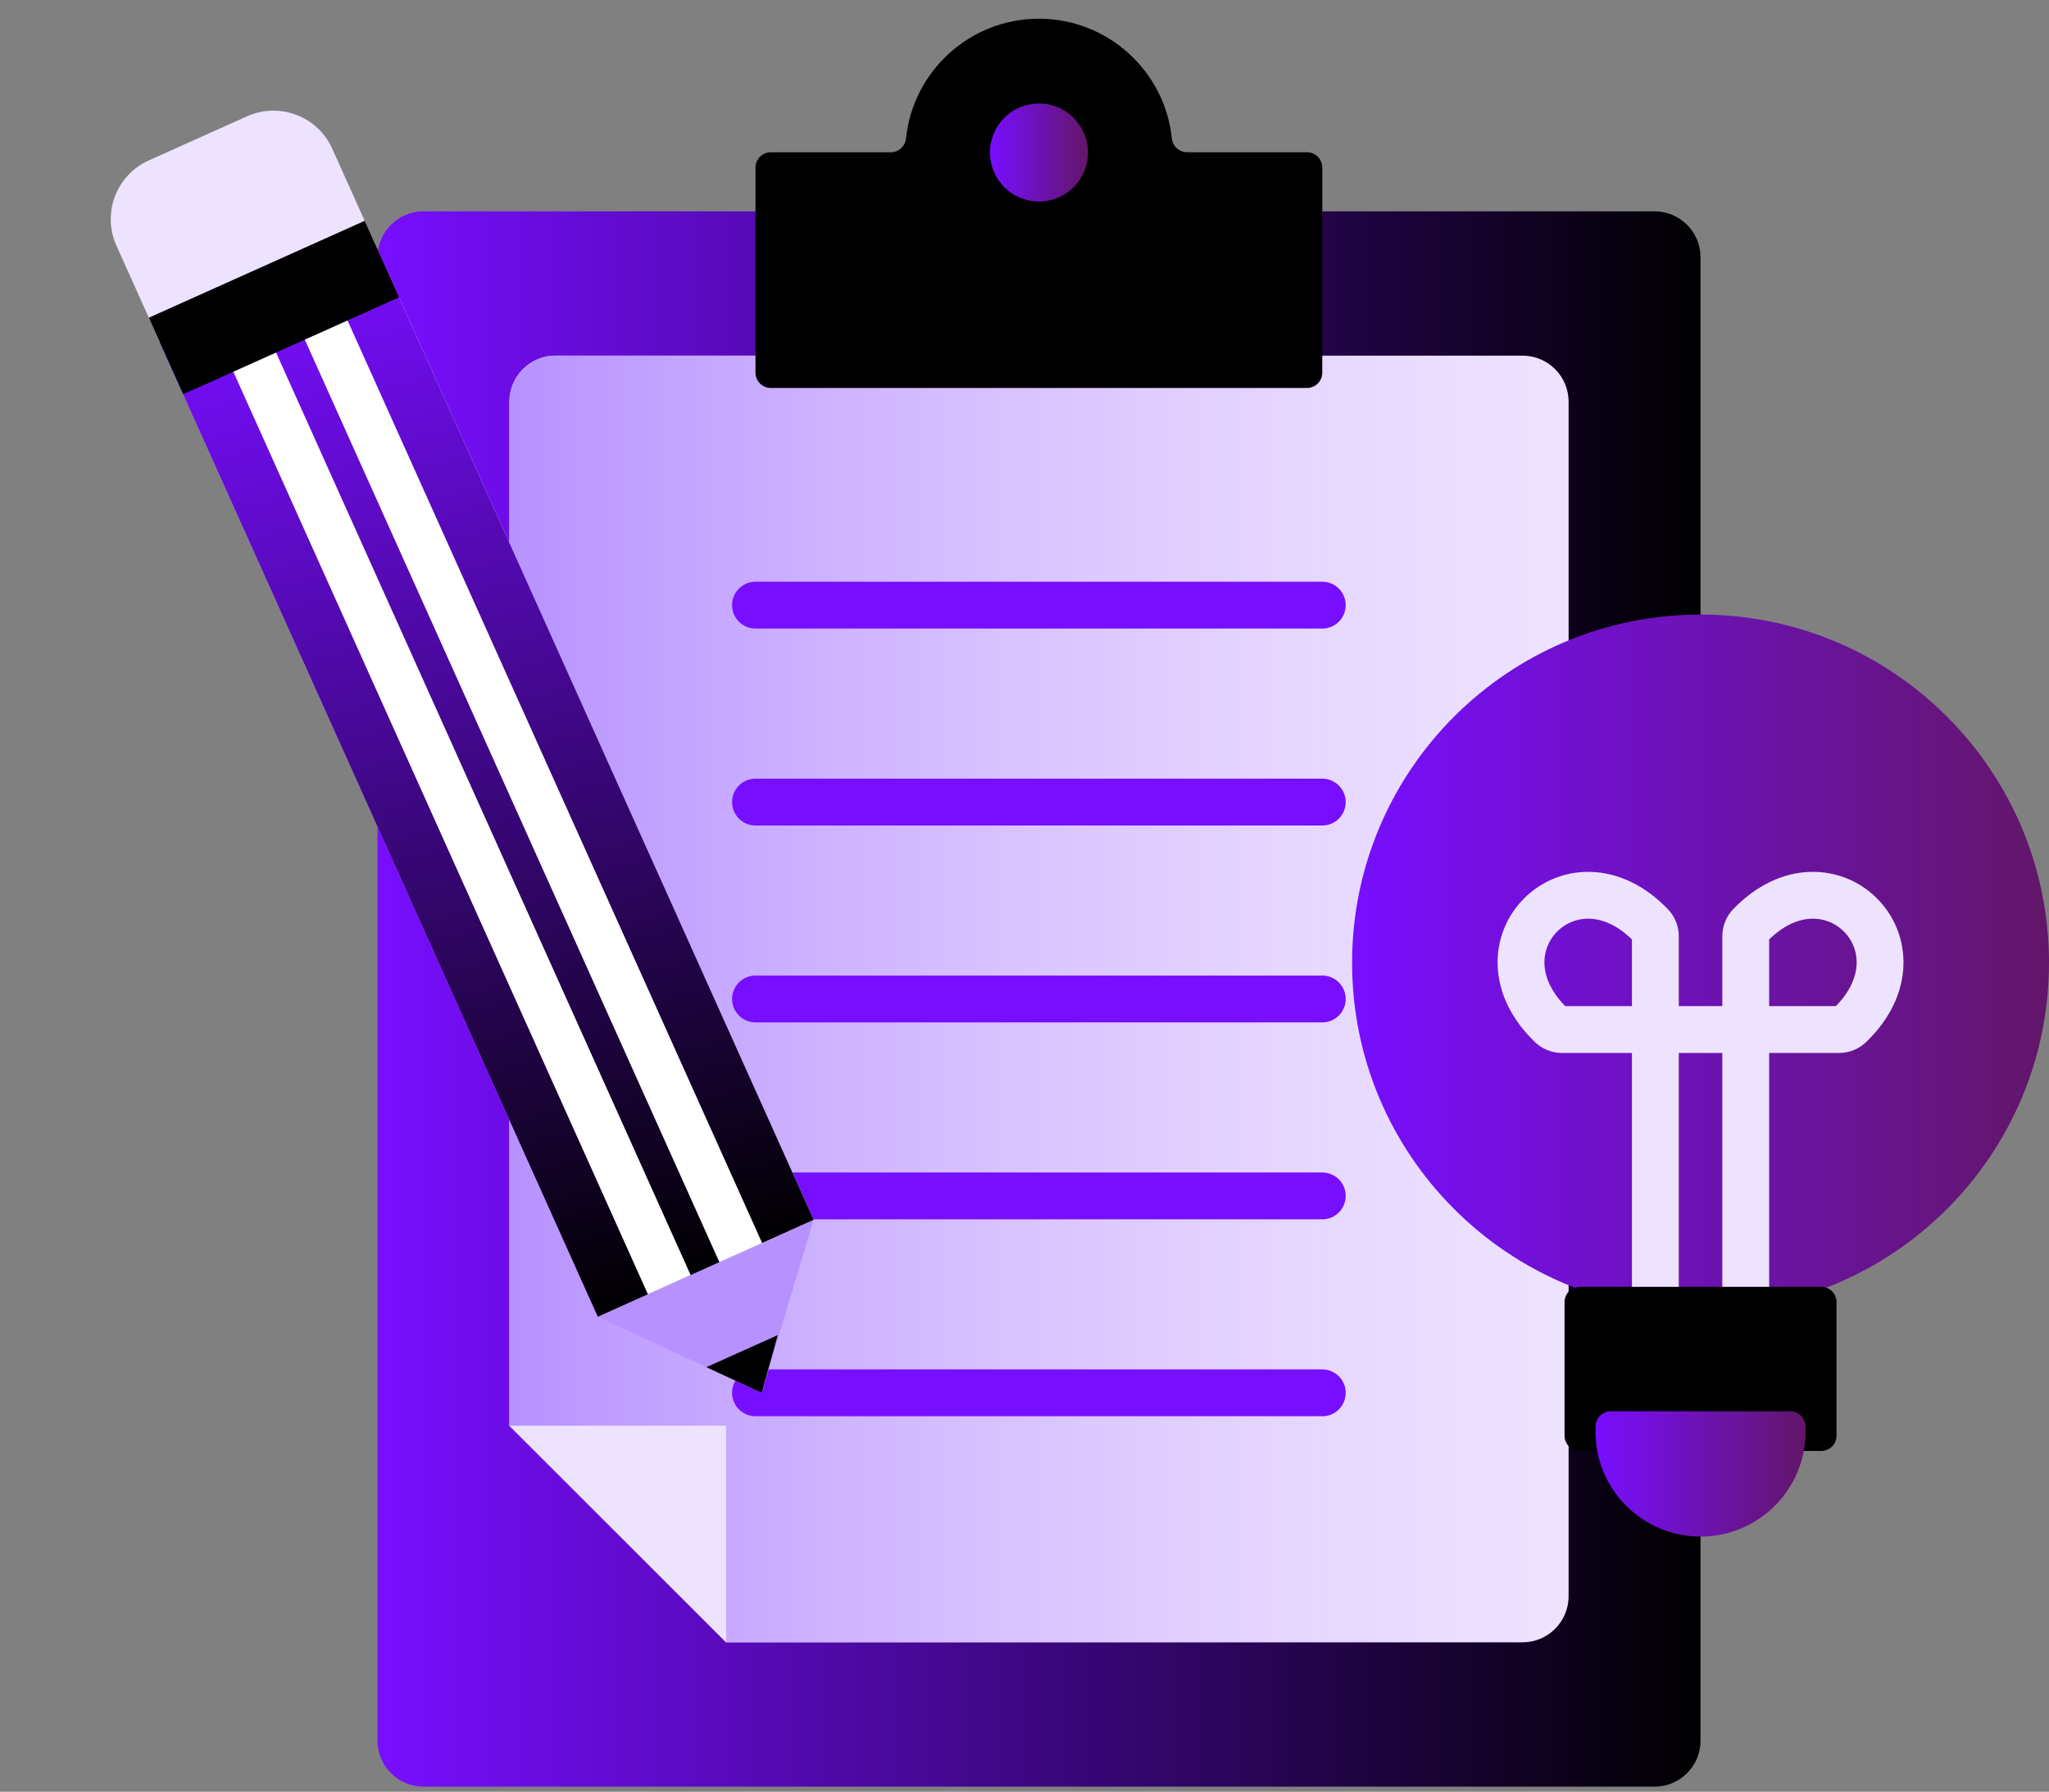 <svg width="350" height="306" viewBox="0 0 350 306" fill="none" xmlns="http://www.w3.org/2000/svg">
<rect x="0" y="0" width="350" height="306" fill="#808080" stroke="none"/>
<g clip-path="url(#clip0_290_150)">
<path d="M282.613 36.09H72.343C67.999 36.09 64.478 39.609 64.478 43.95V297.269C64.478 301.609 67.999 305.128 72.343 305.128H282.613C286.957 305.128 290.478 301.609 290.478 297.269V43.95C290.478 39.609 286.957 36.09 282.613 36.09Z" fill="url(#paint0_linear_290_150)"/>
<path d="M267.94 68.597V272.616C267.94 276.955 264.416 280.476 260.074 280.476H124.036L87.015 243.484V68.597C87.015 64.258 90.538 60.737 94.88 60.737H260.074C264.416 60.737 267.94 64.258 267.94 68.597Z" fill="#EEE3FF"/>
<path d="M267.94 68.597V272.616C267.94 276.955 264.416 280.476 260.074 280.476H124.036L87.015 243.484V68.597C87.015 64.258 90.538 60.737 94.88 60.737H260.074C264.416 60.737 267.94 64.258 267.94 68.597Z" fill="url(#paint1_linear_290_150)"/>
<path d="M225.864 28.624V63.64C225.864 65.086 224.69 66.26 223.242 66.26H131.671C130.223 66.26 129.049 65.086 129.049 63.64V28.624C129.049 27.178 130.223 26.004 131.671 26.004H152.153C153.5 26.004 154.617 24.988 154.759 23.646C155.944 12.172 165.666 3.196 177.459 3.196C189.252 3.196 198.99 12.166 200.165 23.641C200.301 24.977 201.423 25.999 202.771 25.999H223.248C224.695 25.999 225.87 27.173 225.87 28.619L225.864 28.624Z" fill="black"/>
<path d="M177.475 34.414C182.1 34.414 185.849 30.667 185.849 26.046C185.849 21.425 182.1 17.678 177.475 17.678C172.85 17.678 169.101 21.425 169.101 26.046C169.101 30.667 172.85 34.414 177.475 34.414Z" fill="url(#paint2_linear_290_150)"/>
<path d="M129.049 103.346H225.864" stroke="url(#paint3_linear_290_150)" stroke-width="8" stroke-linecap="round" stroke-linejoin="round"/>
<path d="M129.049 136.979H225.864" stroke="url(#paint4_linear_290_150)" stroke-width="8" stroke-linecap="round" stroke-linejoin="round"/>
<path d="M129.049 170.607H225.864" stroke="url(#paint5_linear_290_150)" stroke-width="8" stroke-linecap="round" stroke-linejoin="round"/>
<path d="M129.049 204.24H225.864" stroke="url(#paint6_linear_290_150)" stroke-width="8" stroke-linecap="round" stroke-linejoin="round"/>
<path d="M129.049 237.867H225.864" stroke="url(#paint7_linear_290_150)" stroke-width="8" stroke-linecap="round" stroke-linejoin="round"/>
<path d="M290.478 223.904C323.351 223.904 350 197.276 350 164.429C350 131.582 323.351 104.954 290.478 104.954C257.605 104.954 230.956 131.582 230.956 164.429C230.956 197.276 257.605 223.904 290.478 223.904Z" fill="url(#paint8_linear_290_150)"/>
<path d="M311.086 219.765H269.87C268.422 219.765 267.248 220.938 267.248 222.384V245.182C267.248 246.629 268.422 247.802 269.87 247.802H311.086C312.534 247.802 313.708 246.629 313.708 245.182V222.384C313.708 220.938 312.534 219.765 311.086 219.765Z" fill="black"/>
<path d="M275.161 241.022H305.795C307.242 241.022 308.417 242.195 308.417 243.642V244.496C308.417 254.388 300.378 262.42 290.478 262.42C280.578 262.42 272.539 254.388 272.539 244.496V243.642C272.539 242.195 273.714 241.022 275.161 241.022Z" fill="url(#paint9_linear_290_150)"/>
<path d="M298.197 219.765V159.876C298.197 159.19 298.47 158.529 298.947 158.037C312.45 144.052 329.995 161.584 316 175.076C315.507 175.553 314.846 175.825 314.159 175.825H266.798C266.111 175.825 265.45 175.553 264.957 175.076C250.961 161.584 268.507 144.052 282.01 158.037C282.487 158.529 282.76 159.19 282.76 159.876V219.765" stroke="#EEE3FF" stroke-width="8" stroke-miterlimit="10"/>
<path d="M124.036 243.484V280.476L87.015 243.484H124.036Z" fill="#EEE3FF"/>
<path d="M56.757 25.399L139 208.34L102.131 224.889L19.887 41.948C17.394 36.404 19.873 29.886 25.422 27.395L42.192 19.868C47.741 17.378 54.264 19.855 56.757 25.399Z" fill="#EEE3FF"/>
<path d="M114.581 219.307L39.748 52.851L27.302 58.437L102.135 224.894L114.581 219.307Z" fill="#780EFF"/>
<path d="M114.581 219.307L39.748 52.851L27.302 58.437L102.135 224.894L114.581 219.307Z" fill="url(#paint10_linear_290_150)"/>
<path d="M126.784 213.823L51.951 47.367L39.505 52.953L114.338 219.41L126.784 213.823Z" fill="#780EFF"/>
<path d="M126.784 213.823L51.951 47.367L39.505 52.953L114.338 219.41L126.784 213.823Z" fill="url(#paint11_linear_290_150)"/>
<path d="M139 208.342L64.167 41.886L51.721 47.472L126.554 213.928L139 208.342Z" fill="url(#paint12_linear_290_150)"/>
<path d="M102.111 224.884L130.103 237.867L138.985 208.337L102.111 224.884Z" fill="#B792FF"/>
<path d="M120.653 233.487L132.866 228.006L130.103 237.867L120.653 233.487Z" fill="black"/>
<path d="M126.537 213.928L51.714 47.466" stroke="white" stroke-width="8" stroke-miterlimit="10"/>
<path d="M114.325 219.403L39.507 52.946" stroke="white" stroke-width="8" stroke-miterlimit="10"/>
<path d="M68.169 50.776L62.295 37.709L25.425 54.258L31.3 67.325L68.169 50.776Z" fill="black"/>
</g>
<defs>
<linearGradient id="paint0_linear_290_150" x1="64.478" y1="170.607" x2="290.478" y2="170.607" gradientUnits="userSpaceOnUse">
<stop stop-color="#780EFF"/>
<stop offset="1"/>
</linearGradient>
<linearGradient id="paint1_linear_290_150" x1="87.015" y1="170.607" x2="267.94" y2="170.607" gradientUnits="userSpaceOnUse">
<stop stop-color="#B792FF"/>
<stop offset="1" stop-color="#D5BBFF" stop-opacity="0"/>
</linearGradient>
<linearGradient id="paint2_linear_290_150" x1="169.101" y1="26.046" x2="185.854" y2="26.046" gradientUnits="userSpaceOnUse">
<stop stop-color="#780EFF"/>
<stop offset="1" stop-color="#621668"/>
</linearGradient>
<linearGradient id="paint3_linear_290_150" x1="-nan" y1="-nan" x2="-nan" y2="-nan" gradientUnits="userSpaceOnUse">
<stop stop-color="#780EFF"/>
<stop offset="1" stop-color="#621668"/>
</linearGradient>
<linearGradient id="paint4_linear_290_150" x1="-nan" y1="-nan" x2="-nan" y2="-nan" gradientUnits="userSpaceOnUse">
<stop stop-color="#780EFF"/>
<stop offset="1" stop-color="#621668"/>
</linearGradient>
<linearGradient id="paint5_linear_290_150" x1="-nan" y1="-nan" x2="-nan" y2="-nan" gradientUnits="userSpaceOnUse">
<stop stop-color="#780EFF"/>
<stop offset="1" stop-color="#621668"/>
</linearGradient>
<linearGradient id="paint6_linear_290_150" x1="-nan" y1="-nan" x2="-nan" y2="-nan" gradientUnits="userSpaceOnUse">
<stop stop-color="#780EFF"/>
<stop offset="1" stop-color="#621668"/>
</linearGradient>
<linearGradient id="paint7_linear_290_150" x1="-nan" y1="-nan" x2="-nan" y2="-nan" gradientUnits="userSpaceOnUse">
<stop stop-color="#780EFF"/>
<stop offset="1" stop-color="#621668"/>
</linearGradient>
<linearGradient id="paint8_linear_290_150" x1="230.956" y1="164.429" x2="350" y2="164.429" gradientUnits="userSpaceOnUse">
<stop stop-color="#780EFF"/>
<stop offset="1" stop-color="#621668"/>
</linearGradient>
<linearGradient id="paint9_linear_290_150" x1="272.539" y1="251.721" x2="308.417" y2="251.721" gradientUnits="userSpaceOnUse">
<stop stop-color="#780EFF"/>
<stop offset="1" stop-color="#621668"/>
</linearGradient>
<linearGradient id="paint10_linear_290_150" x1="46.99" y1="50.925" x2="94.175" y2="227.04" gradientUnits="userSpaceOnUse">
<stop stop-color="#780EFF"/>
<stop offset="1"/>
</linearGradient>
<linearGradient id="paint11_linear_290_150" x1="59.199" y1="45.445" x2="106.384" y2="221.561" gradientUnits="userSpaceOnUse">
<stop stop-color="#780EFF"/>
<stop offset="1"/>
</linearGradient>
<linearGradient id="paint12_linear_290_150" x1="71.418" y1="39.964" x2="118.604" y2="216.079" gradientUnits="userSpaceOnUse">
<stop stop-color="#780EFF"/>
<stop offset="1"/>
</linearGradient>
<clipPath id="clip0_290_150">
<rect width="350" height="305.128" fill="white"/>
</clipPath>
</defs>
</svg>
